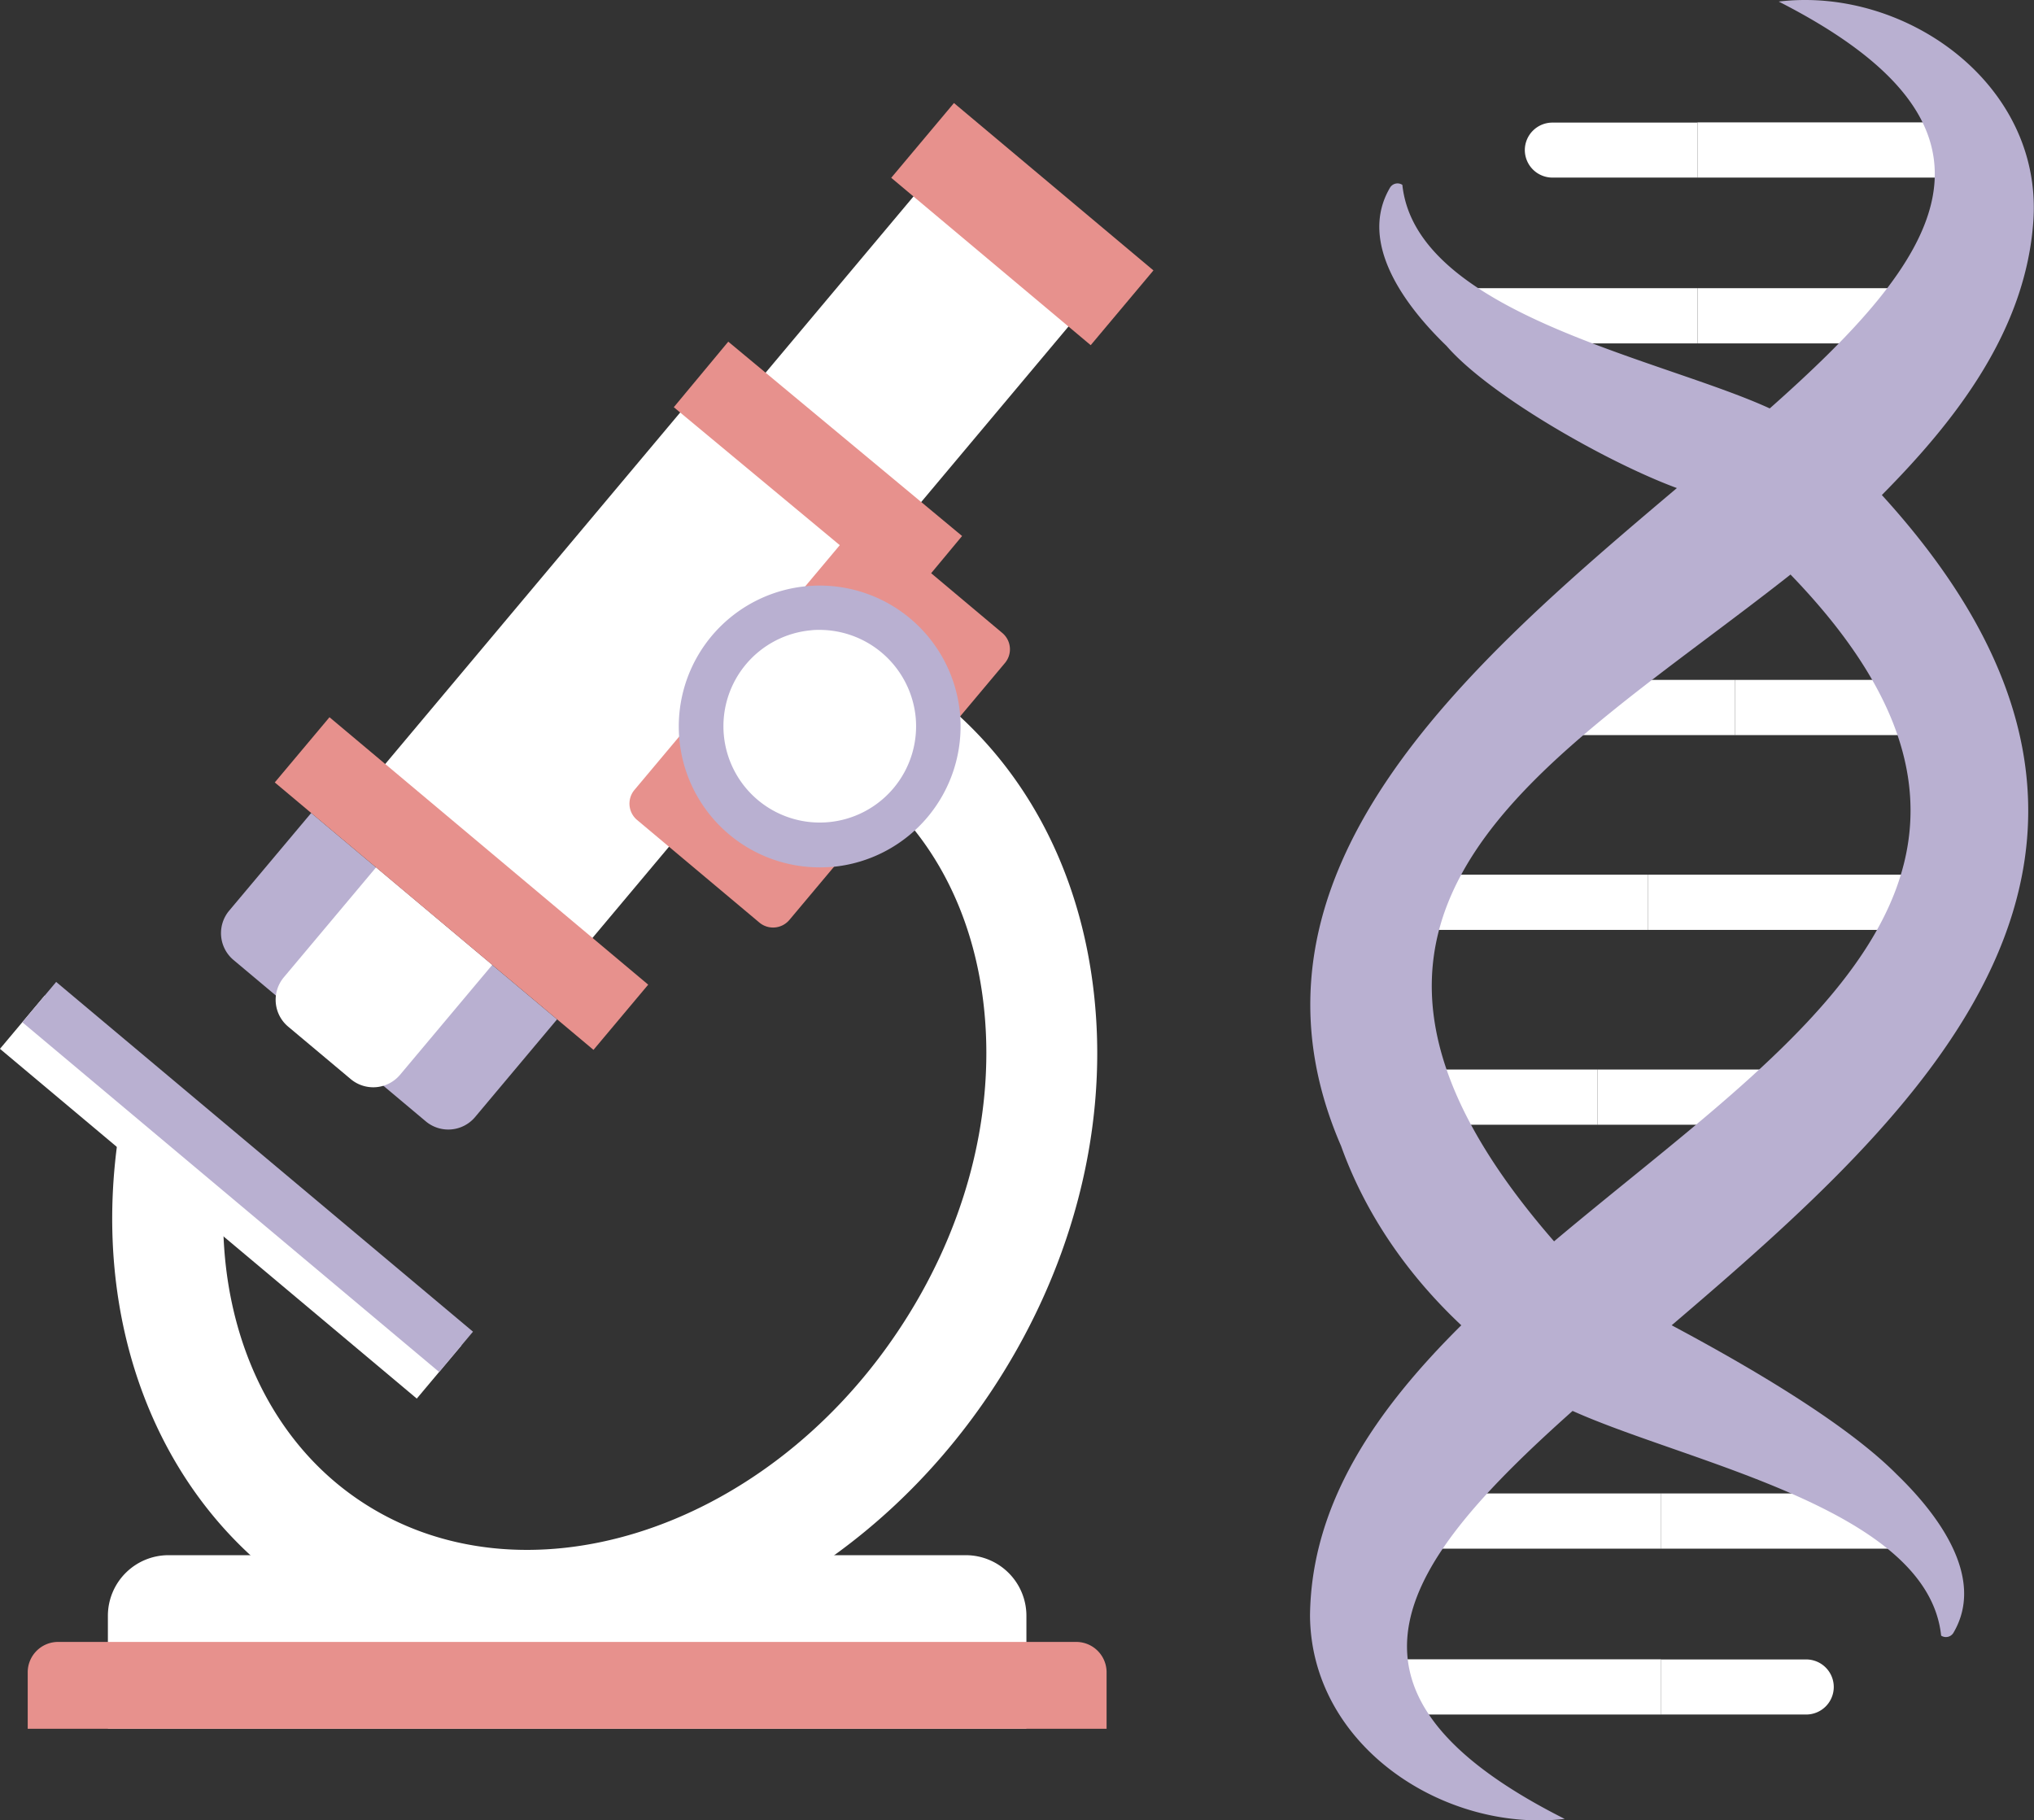<svg xmlns="http://www.w3.org/2000/svg" viewBox="0 0 464.54 415.76"><rect x="0" y="0" width="464.54" height="415.76" fill="#333333" stroke="none"/><defs><style>.cls-1{fill:#fff;}.cls-2{fill:#e7918d;}.cls-3{fill:#b9b0d1;}</style></defs><g id="Layer_2" data-name="Layer 2"><g id="Layer_1-2" data-name="Layer 1"><rect class="cls-1" x="387.68" y="27.95" width="69.43" height="12.61"/><path class="cls-1" d="M354.55,28h33.13V40.56H354.55a6.31,6.31,0,0,1-6.3-6.31h0A6.3,6.3,0,0,1,354.55,28Z"/><rect class="cls-1" x="387.68" y="65.82" width="54.24" height="12.61"/><rect class="cls-1" x="333.43" y="65.82" width="54.24" height="12.61"/><rect class="cls-1" x="314" y="199.77" width="62.4" height="12.61"/><rect class="cls-1" x="376.4" y="199.77" width="62.4" height="12.61"/><rect class="cls-1" x="326.53" y="244.27" width="38.3" height="12.61"/><rect class="cls-1" x="364.83" y="244.27" width="38.3" height="12.61"/><rect class="cls-1" x="357.97" y="155.28" width="38.3" height="12.61"/><rect class="cls-1" x="396.27" y="155.28" width="38.3" height="12.61"/><rect class="cls-1" x="309.95" y="378.97" width="69.43" height="12.61"/><path class="cls-1" d="M412.51,391.58H379.38V379h33.13a6.3,6.3,0,0,1,6.3,6.3h0A6.3,6.3,0,0,1,412.51,391.58Z"/><rect class="cls-1" x="325.14" y="341.09" width="54.24" height="12.61"/><rect class="cls-1" x="379.38" y="341.09" width="54.24" height="12.61"/><path class="cls-1" d="M120.11,379.2a92.63,92.63,0,0,1-52.19-15.54C35.69,342,20.15,301.22,27.37,257.28l25,4.1c-5.59,34.05,5.79,65.19,29.7,81.27,36.84,24.78,92,7.55,122.86-38.39,15.22-22.62,22.28-48.64,19.88-73.27-2.31-23.71-13.2-43.24-30.66-55a63.6,63.6,0,0,0-6.89-4l11.45-22.59a91.93,91.93,0,0,1,9.58,5.62c23.84,16,38.66,42.16,41.72,73.53,3,30.46-5.58,62.38-24.07,89.87C199.74,357.32,158.83,379.2,120.11,379.2Z"/><rect class="cls-1" x="152.64" y="61.25" width="106.04" height="46.21" transform="translate(8.84 187.68) rotate(-50)"/><rect class="cls-2" x="222.35" y="21.45" width="22.29" height="59.47" transform="translate(44.19 197.15) rotate(-50)"/><rect class="cls-1" x="84" y="125.02" width="119.79" height="61.79" transform="translate(355.83 145.91) rotate(130)"/><rect class="cls-2" x="177.18" y="74.08" width="19.44" height="69.35" transform="matrix(0.64, -0.77, 0.77, 0.64, -16.55, 182.02)"/><path class="cls-3" d="M108.5,255.13l18.73-22.32L71.07,185.68,52.33,208a8,8,0,0,0,1,11.25l43.93,36.87A8,8,0,0,0,108.5,255.13Z"/><path class="cls-1" d="M91.35,245.49l21.07-25.11L85.88,198.11,64.81,223.22a8,8,0,0,0,1,11.25l14.31,12A8,8,0,0,0,91.35,245.49Z"/><rect class="cls-2" x="95.68" y="154.29" width="19.44" height="95.02" transform="translate(-116.94 152.82) rotate(-50)"/><path class="cls-2" d="M180.28,210.11l49.24-58.69a4.86,4.86,0,0,0-.6-6.85L201,121.12a4.87,4.87,0,0,0-6.86.6l-49.24,58.69a4.87,4.87,0,0,0,.6,6.86l27.94,23.44A4.87,4.87,0,0,0,180.28,210.11Z"/><path class="cls-1" d="M214.21,163.55a27.11,27.11,0,1,1-29.37-24.65A27.12,27.12,0,0,1,214.21,163.55Z"/><path class="cls-3" d="M187.18,198.1a32.18,32.18,0,1,1,32.08-35h0A32.22,32.22,0,0,1,190,198C189.06,198.06,188.12,198.1,187.18,198.1Zm0-54.24c-.64,0-1.28,0-1.93.09a22,22,0,1,0,23.89,20h0A22.1,22.1,0,0,0,187.21,143.86Z"/><rect class="cls-1" x="44.76" y="211.27" width="15.87" height="124.27" transform="translate(-190.62 138.03) rotate(-50)"/><rect class="cls-3" x="50.55" y="206.67" width="12.02" height="124.27" transform="translate(-185.71 139.35) rotate(-50)"/><path class="cls-1" d="M38.49,355.19H220.58A13.85,13.85,0,0,1,234.42,369v25.82a0,0,0,0,1,0,0H24.64a0,0,0,0,1,0,0V369A13.85,13.85,0,0,1,38.49,355.19Z"/><path class="cls-2" d="M13.27,375H245.79a6.94,6.94,0,0,1,6.94,6.94v12.89a0,0,0,0,1,0,0H6.33a0,0,0,0,1,0,0V382A6.94,6.94,0,0,1,13.27,375Z"/><path class="cls-3" d="M306.29,261.75c5.65,15.77,15.39,29.6,27.45,40.93-19.61,19.45-34.25,40.77-34.55,66.28.21,29.86,30.72,49.64,58.17,46.46-58.49-29.45-36.76-58.8,1.8-93.18,26.71,12,81.13,22.39,84.17,51.32a2,2,0,0,0,2.77-.58c7.65-12.86-4-27.64-12.86-36.2-12.42-12.55-36.7-26.22-51.45-34.1,56.79-48.52,122.72-107.68,48-189.62,17-17.16,33-37.73,34.62-62.88C466.36,19,435-3.12,406.24.36c57.93,29.53,36.39,58.85-2.05,92.92-25-11.47-80.79-21.63-83.91-51.06a2,2,0,0,0-2.78.58c-7.65,12.86,4,27.64,12.87,36.2,9.79,11.32,36.77,26.63,52.61,32.47C335,152,279.38,199.71,306.29,261.75ZM408.93,131.22c65.38,67.63.2,106.66-54,152.29C288.69,207.48,354,174.52,408.93,131.22Z"/></g></g></svg>